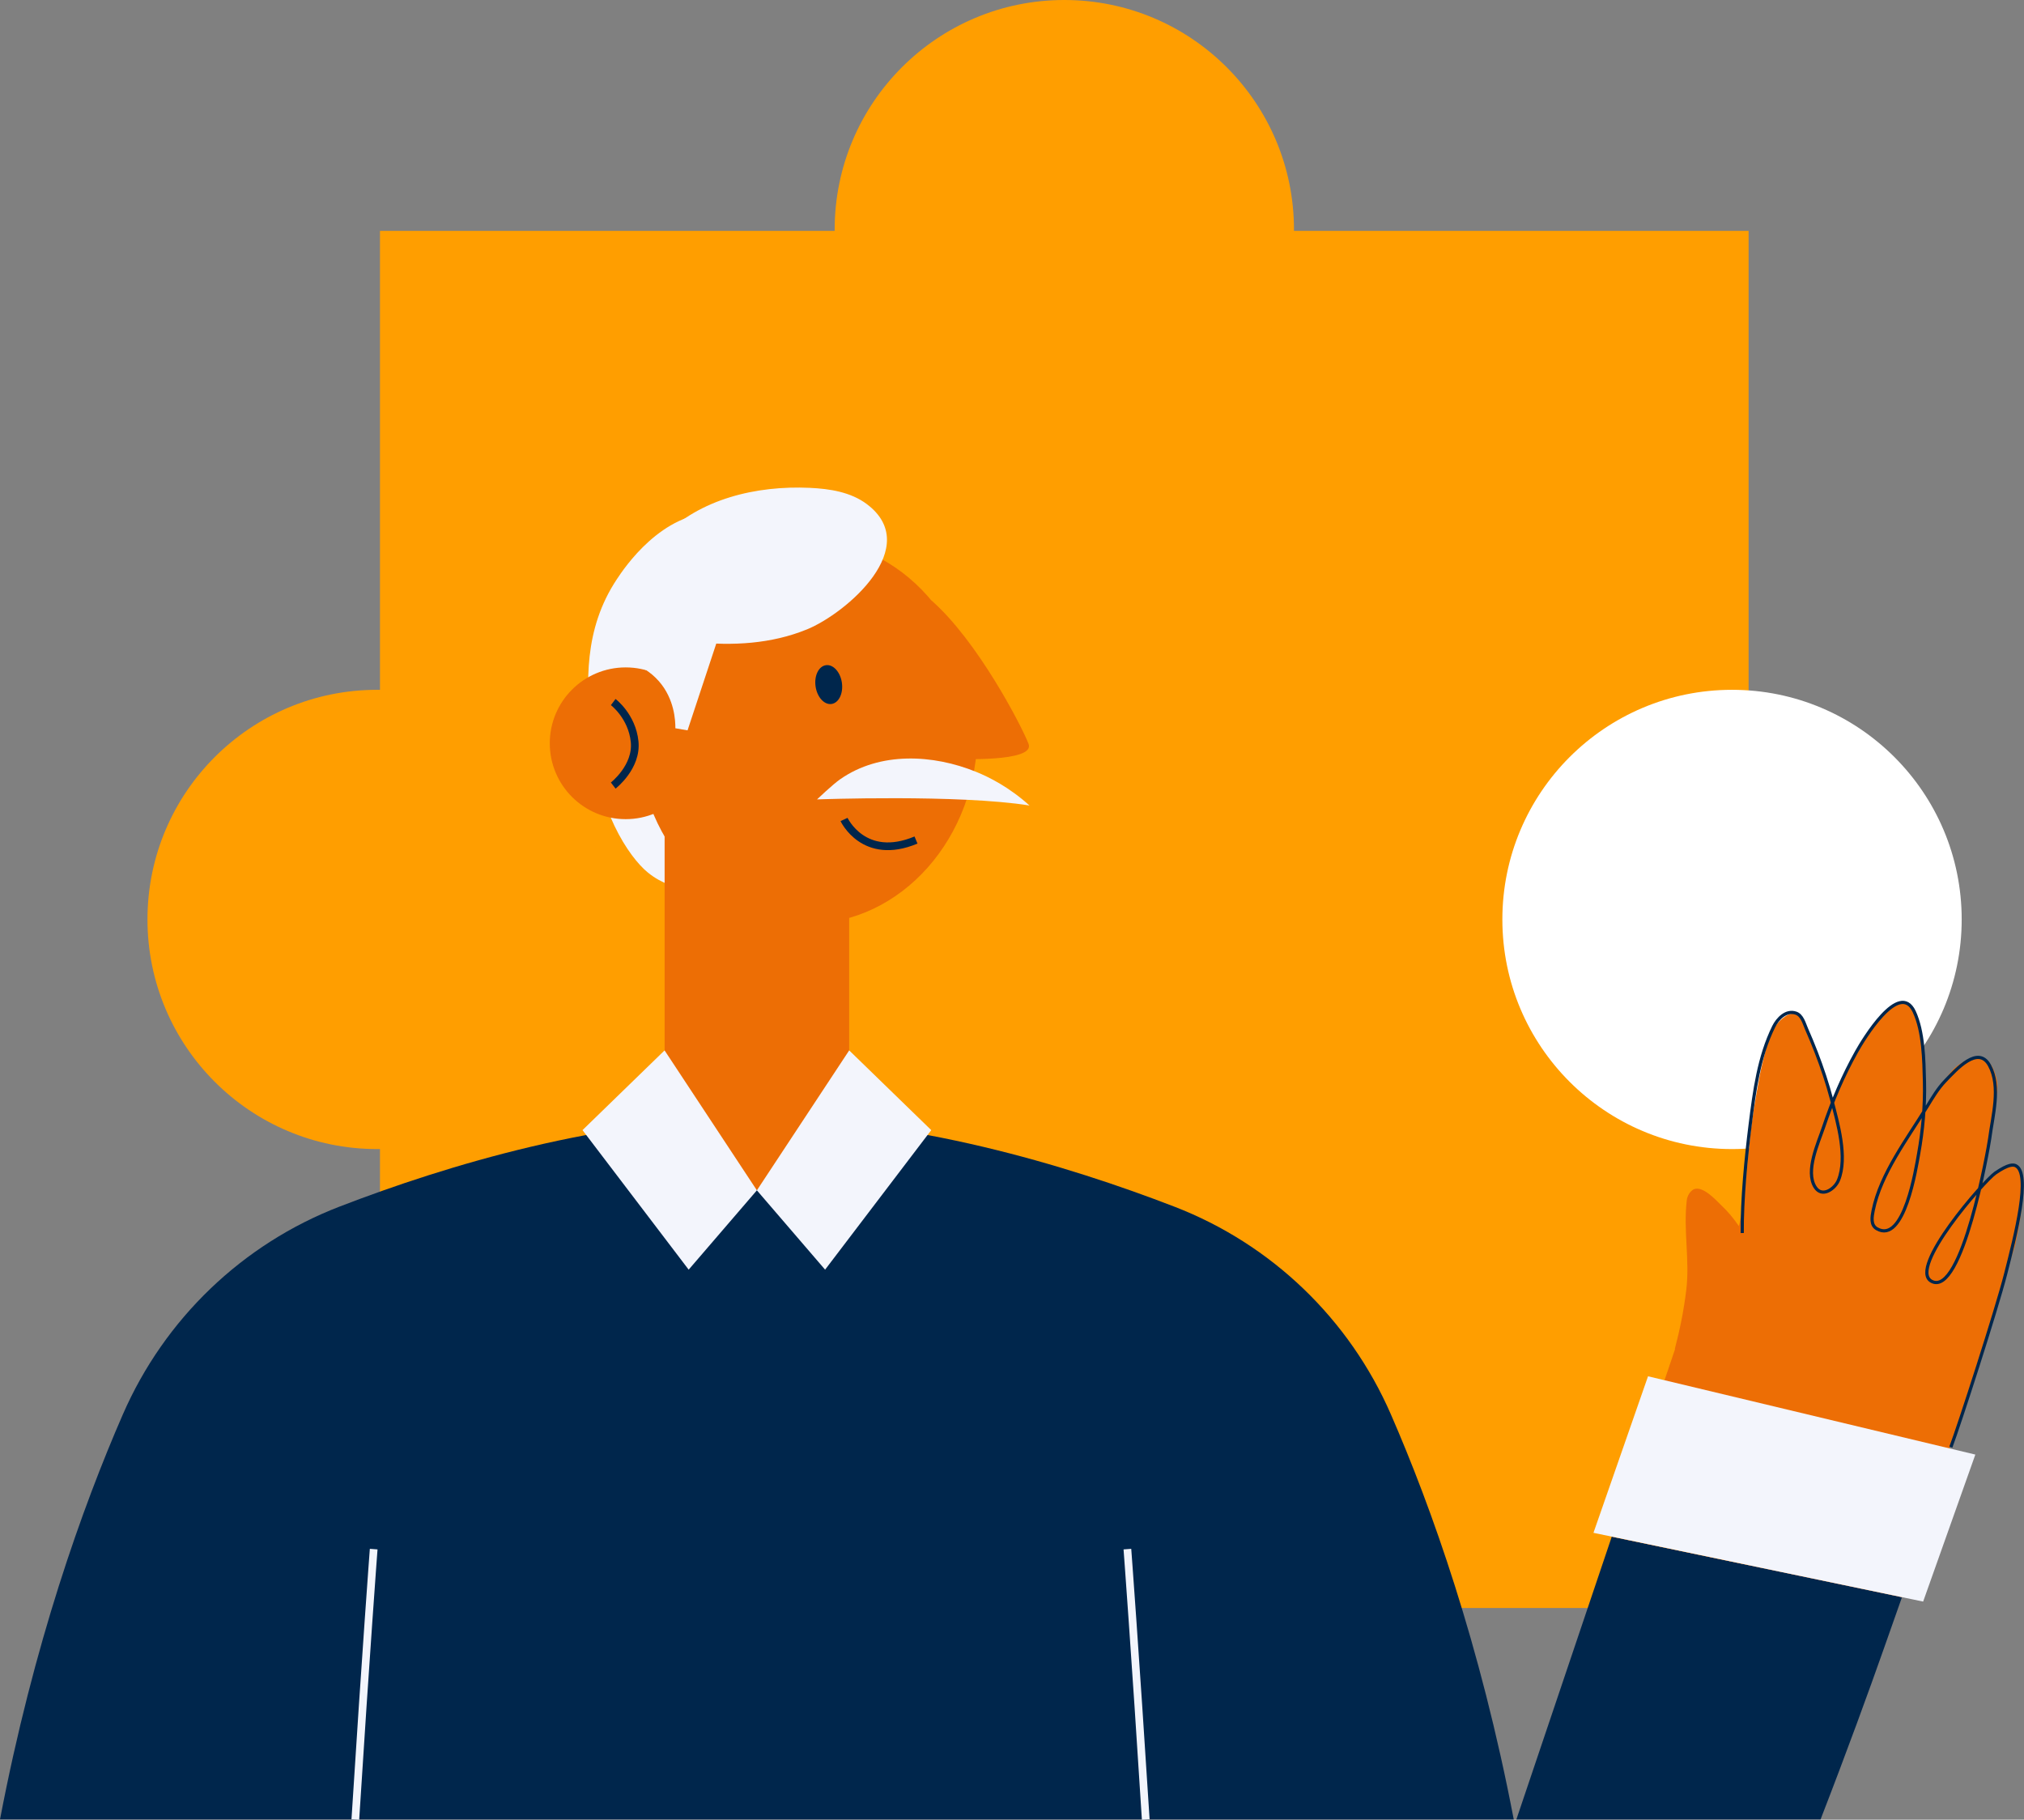 <svg xmlns="http://www.w3.org/2000/svg" width="525" height="472" viewBox="0 0 525 472" fill="none"><rect x="0" y="0" width="525" height="472" fill="#808080" stroke="none"/><g clip-path="url(#clip0_1956_14797)"><path d="M453.566 59.885H98.564V417.092H453.566V59.885Z" fill="#FF9E00"></path><path d="M276.07 119.125C308.971 119.125 335.642 92.458 335.642 59.562C335.642 26.667 308.971 0 276.07 0C243.17 0 216.499 26.667 216.499 59.562C216.499 92.458 243.17 119.125 276.07 119.125Z" fill="#FF9E00"></path><path d="M449.265 298.05C482.166 298.05 508.837 271.383 508.837 238.488C508.837 205.593 482.166 178.926 449.265 178.926C416.365 178.926 389.694 205.593 389.694 238.488C389.694 271.383 416.365 298.05 449.265 298.05Z" fill="white"></path><path d="M97.824 298.05C130.725 298.05 157.396 271.383 157.396 238.488C157.396 205.593 130.725 178.926 97.824 178.926C64.924 178.926 38.253 205.593 38.253 238.488C38.253 271.383 64.924 298.05 97.824 298.05Z" fill="#FF9E00"></path><path d="M493.35 414.281C491.892 418.404 490.319 422.861 488.632 427.662C484.945 438.148 479.186 453.996 472.229 471.938H393.328L418.073 398.578L493.35 414.281Z" fill="#00264C"></path><path d="M522.667 323.126C521.344 327.228 520.115 331.383 518.845 335.517C518.835 335.517 518.824 335.538 518.824 335.548C518.199 337.558 517.553 339.568 516.877 341.567C513.429 351.688 513.013 353.552 510.482 361.185C510.315 361.758 509.722 363.632 508.784 366.475C507.889 369.141 506.795 372.379 505.67 375.69C505.358 376.617 505.035 377.544 504.723 378.471C503.296 385.791 499.359 397.235 493.35 414.281L418.073 398.578L431.758 358.009L434.487 349.939L434.424 349.908C435.747 344.889 436.767 339.807 437.392 334.642C438.35 326.843 436.601 319.21 437.528 311.359C437.559 311.099 437.663 310.307 438.184 309.557C438.58 308.985 439.1 308.568 439.413 308.454C441.725 307.569 445.037 311.223 446.401 312.556C448.13 314.181 449.682 316.013 451.035 318.023C451.192 317.44 451.296 316.836 451.421 316.263C451.66 315.18 451.837 314.347 452.014 313.348C452.025 313.285 452.035 313.212 452.046 313.15C452.046 313.129 452.056 313.108 452.056 313.087C452.556 310.005 453.42 300.082 453.879 295.666C454.472 289.762 455.222 285.712 456.482 278.787C456.482 278.787 456.816 277.069 457.503 274.299C459.055 268.041 460.044 266.687 460.429 266.198C460.992 265.51 463.304 262.522 465.668 262.918C466.189 263.001 466.709 263.261 467.355 264.105C467.386 264.146 467.407 264.188 467.438 264.23C468.251 265.354 469.24 267.406 470.657 271.227C471.24 272.831 471.917 274.788 472.614 277.079C472.625 277.09 472.625 277.1 472.625 277.121C473.114 278.683 473.604 280.401 474.073 282.265C474.281 283.275 474.572 284.139 474.927 284.577H474.937L474.947 284.597C475.093 284.795 475.249 284.899 475.406 284.899C475.583 284.899 475.76 284.774 475.937 284.525C476.176 284.212 476.395 283.692 476.582 283.004C476.582 282.994 476.582 282.973 476.593 282.963C476.728 282.515 476.822 281.984 476.895 281.411C477.509 280.349 478.124 279.308 478.738 278.256C478.738 278.256 478.738 278.235 478.759 278.225C480.925 274.476 483.123 270.738 485.31 266.979C485.32 266.958 485.341 266.927 485.362 266.895C485.602 266.468 485.851 266.042 486.101 265.615C486.528 265.177 486.955 264.75 487.393 264.303H487.403L487.476 264.219C487.476 264.219 487.476 264.209 487.487 264.209C488.111 263.574 488.747 262.928 489.382 262.282C489.434 262.23 489.486 262.157 489.549 262.074L489.611 262.012C490.049 261.491 490.892 260.679 492.215 260.294C492.246 260.294 492.267 260.273 492.288 260.273C493.069 260.064 493.829 260.064 494.402 260.148C494.568 260.169 494.725 260.21 494.85 260.241C496.943 260.877 497.891 264.417 498.495 269.488C498.495 269.519 498.505 269.54 498.505 269.572C498.505 269.613 498.505 269.655 498.516 269.696L498.568 270.217C498.984 273.966 499.328 279.308 498.943 285.899C498.943 286.451 498.932 287.013 498.932 287.544L499.047 288.013V288.034C499.068 288.107 499.088 288.18 499.099 288.252C499.099 288.252 499.109 288.252 499.099 288.263C499.141 288.429 499.182 288.596 499.213 288.773C500.713 285.93 502.14 283.598 503.379 281.744C503.65 281.328 503.921 280.932 504.171 280.568C505.952 277.964 506.92 276.902 508.316 276.028C508.868 275.694 510.211 274.83 511.763 274.507C511.805 274.497 511.836 274.486 511.878 274.476H511.888C512.732 274.289 513.627 274.289 514.481 274.622C514.492 274.622 514.502 274.622 514.512 274.632C514.523 274.632 514.533 274.643 514.544 274.643C514.585 274.653 514.627 274.674 514.669 274.695C516.731 275.601 517.439 278.1 517.814 279.516C518.387 281.713 518.074 283.213 517.335 287.315C517.335 287.315 517.324 287.346 517.324 287.357C517.293 287.534 517.262 287.701 517.231 287.888C516.627 291.199 516.137 294.521 515.554 297.832C515.314 299.196 515.002 300.987 514.648 303.112C514.637 303.164 514.627 303.226 514.617 303.278C514.617 303.299 514.617 303.33 514.617 303.362C514.45 304.33 514.283 305.382 514.096 306.486C514.429 306.538 514.752 306.59 515.085 306.631H515.096C515.189 306.652 515.273 306.663 515.377 306.673C516.241 305.496 517.168 304.642 517.97 304.018C517.991 303.997 518.022 303.976 518.043 303.955L518.137 303.893C518.491 303.632 518.814 303.424 519.095 303.237C520.397 302.424 521.751 301.581 522.844 302.05C523.886 302.477 524.302 303.914 524.49 305.486C525.219 311.046 523.531 319.335 522.677 323.126H522.667Z" fill="#ED6E05"></path><path d="M506.025 375.368C508.139 369.818 517.824 339.86 520.22 330.509C522.802 320.387 526.895 304.382 522.865 302.373C522.261 302.071 521.063 301.883 517.585 304.258C514.731 306.205 494.756 328.957 501.005 332.341C508.951 336.642 515.825 297.468 516.095 295.365C516.845 289.513 519.053 281.901 516.064 276.382C513.117 270.936 507.42 277.423 504.587 280.349C502.661 282.338 501.244 284.764 499.807 287.118C494.818 295.25 487.809 304.435 485.883 313.942C485.56 315.556 485.143 317.732 486.82 318.711C493.912 322.834 497.005 302.966 497.672 299.249C498.755 293.22 499.338 286.837 499.182 280.61C499.047 274.997 498.943 267.583 496.516 262.397C492.631 254.109 483.227 269.832 481.602 272.737C478.093 278.975 475.281 285.587 473.01 292.366C471.646 296.437 468.199 303.758 470.813 307.902C472.615 310.776 475.947 308.371 476.864 306.153C479.311 300.228 476.676 291.22 475.135 285.316C474.031 281.109 472.656 276.986 471.094 272.935C470.313 270.905 469.48 268.905 468.605 266.917C467.97 265.469 467.47 263.324 465.803 262.783C463.273 261.95 461.086 264.24 460.075 266.292C456.201 274.164 455.066 283.015 453.983 291.627C452.9 300.259 451.837 311.12 451.91 319.835" stroke="#00264C" stroke-width="0.83" stroke-miterlimit="10"></path><path d="M153.084 188.985C154.626 210.27 163.311 222.38 167.915 226.212C171.914 229.544 176.101 230.221 176.101 230.221C178.746 230.658 181.485 230.315 184.016 229.45C190.4 227.264 195.336 221.901 198.2 215.799C201.064 209.697 202.043 202.876 202.397 196.139C203.439 176.261 195.534 173.064 198.159 158.725C199.898 149.26 204.043 145.709 201.533 140.544C198.836 135.004 191.108 133.036 186.078 132.932C171.674 132.63 161.864 147.427 160.01 150.228C151.241 163.422 152.251 177.365 153.084 188.985Z" fill="#F3F5FC"></path><path d="M360.772 366.849C349.993 342.118 329.81 322.708 304.627 312.993C276.601 302.174 236.214 290.012 196.326 290.012C156.438 290.012 116.05 302.174 88.024 312.993C62.852 322.708 42.669 342.118 31.879 366.849C21.35 390.997 8.707 426.432 0 471.937H392.651C383.934 426.432 371.301 391.007 360.772 366.849Z" fill="#00264C"></path><path d="M220.269 198.492H172.393V290.231L196.326 308.735L220.269 290.231V198.492Z" fill="#ED6E05"></path><path d="M172.382 272.455L196.326 308.755L178.631 329.331L151.095 293.135L172.382 272.455Z" fill="#F3F5FC"></path><path d="M220.269 272.455L196.326 308.755L214.02 329.331L241.556 293.135L220.269 272.455Z" fill="#F3F5FC"></path><path d="M209.406 239.614C233.794 239.614 253.564 217.325 253.564 189.829C253.564 162.334 233.794 140.045 209.406 140.045C185.019 140.045 165.249 162.334 165.249 189.829C165.249 217.325 185.019 239.614 209.406 239.614Z" fill="#ED6E05"></path><path d="M241.567 155.717C253.481 166.109 264.895 188.07 266.791 192.933C268.697 197.796 247.784 196.838 247.784 196.838L241.567 155.717Z" fill="#ED6E05"></path><path d="M218.936 212.561C218.936 212.561 224.049 223.557 237.599 217.892" stroke="#00264C" stroke-width="2" stroke-miterlimit="10"></path><path d="M215.696 182.598C217.58 182.323 218.779 179.849 218.374 177.072C217.969 174.295 216.113 172.267 214.229 172.542C212.345 172.816 211.146 175.29 211.552 178.067C211.957 180.844 213.812 182.873 215.696 182.598Z" fill="#00264C"></path><path d="M162.291 212.476C173.162 212.476 181.974 203.665 181.974 192.796C181.974 181.927 173.162 173.115 162.291 173.115C151.42 173.115 142.607 181.927 142.607 192.796C142.607 203.665 151.42 212.476 162.291 212.476Z" fill="#ED6E05"></path><path d="M159.062 182.102C159.062 182.102 163.936 185.767 164.613 192.358C165.29 198.95 159.062 203.761 159.062 203.761" stroke="#00264C" stroke-width="2" stroke-miterlimit="10"></path><path d="M297.191 471.937C294.41 427.995 292.432 401.816 292.432 401.816" stroke="#F3F5FC" stroke-width="2" stroke-miterlimit="10"></path><path d="M92.169 471.937C94.95 427.995 96.929 401.816 96.929 401.816" stroke="#F3F5FC" stroke-width="2" stroke-miterlimit="10"></path><path d="M211.927 207.354C211.927 207.354 248.774 206 267.041 208.937C261.709 204.136 256.574 201.585 253.231 200.221C242.015 195.65 228.278 194.921 217.957 202.106C216.03 203.439 211.927 207.354 211.927 207.354Z" fill="#F3F5FC"></path><path d="M209.25 163.276C200.116 167.014 189.952 167.577 180.141 166.525C176.163 166.098 171.987 165.307 169.018 162.62C165.78 159.684 164.655 154.873 165.457 150.583C166.259 146.292 168.779 142.46 171.82 139.326C181.464 129.403 196.201 125.904 210.021 126.539C215.228 126.778 220.654 127.622 224.83 130.746C239.515 141.752 219.748 158.975 209.25 163.286V163.276Z" fill="#F3F5FC"></path><path d="M186.765 163.995L178.34 189.444L175.184 188.902C175.194 186.861 174.934 181.332 170.956 176.75C169.768 175.386 168.508 174.397 167.383 173.679C165.363 163.453 163.655 151.822 166.425 150.833C166.873 150.666 167.446 150.78 168.144 151.228C175.278 155.768 179.277 157.299 186.755 163.995H186.765Z" fill="#F3F5FC"></path><path d="M512.378 377.294L498.839 415.426L493.35 414.281L418.073 398.578L413.324 397.589L427.478 356.988L431.758 358.009L505.67 375.69L512.378 377.294Z" fill="#F3F5FC"></path></g><defs><clipPath id="clip0_1956_14797"><rect width="525" height="472" fill="white"></rect></clipPath></defs></svg>